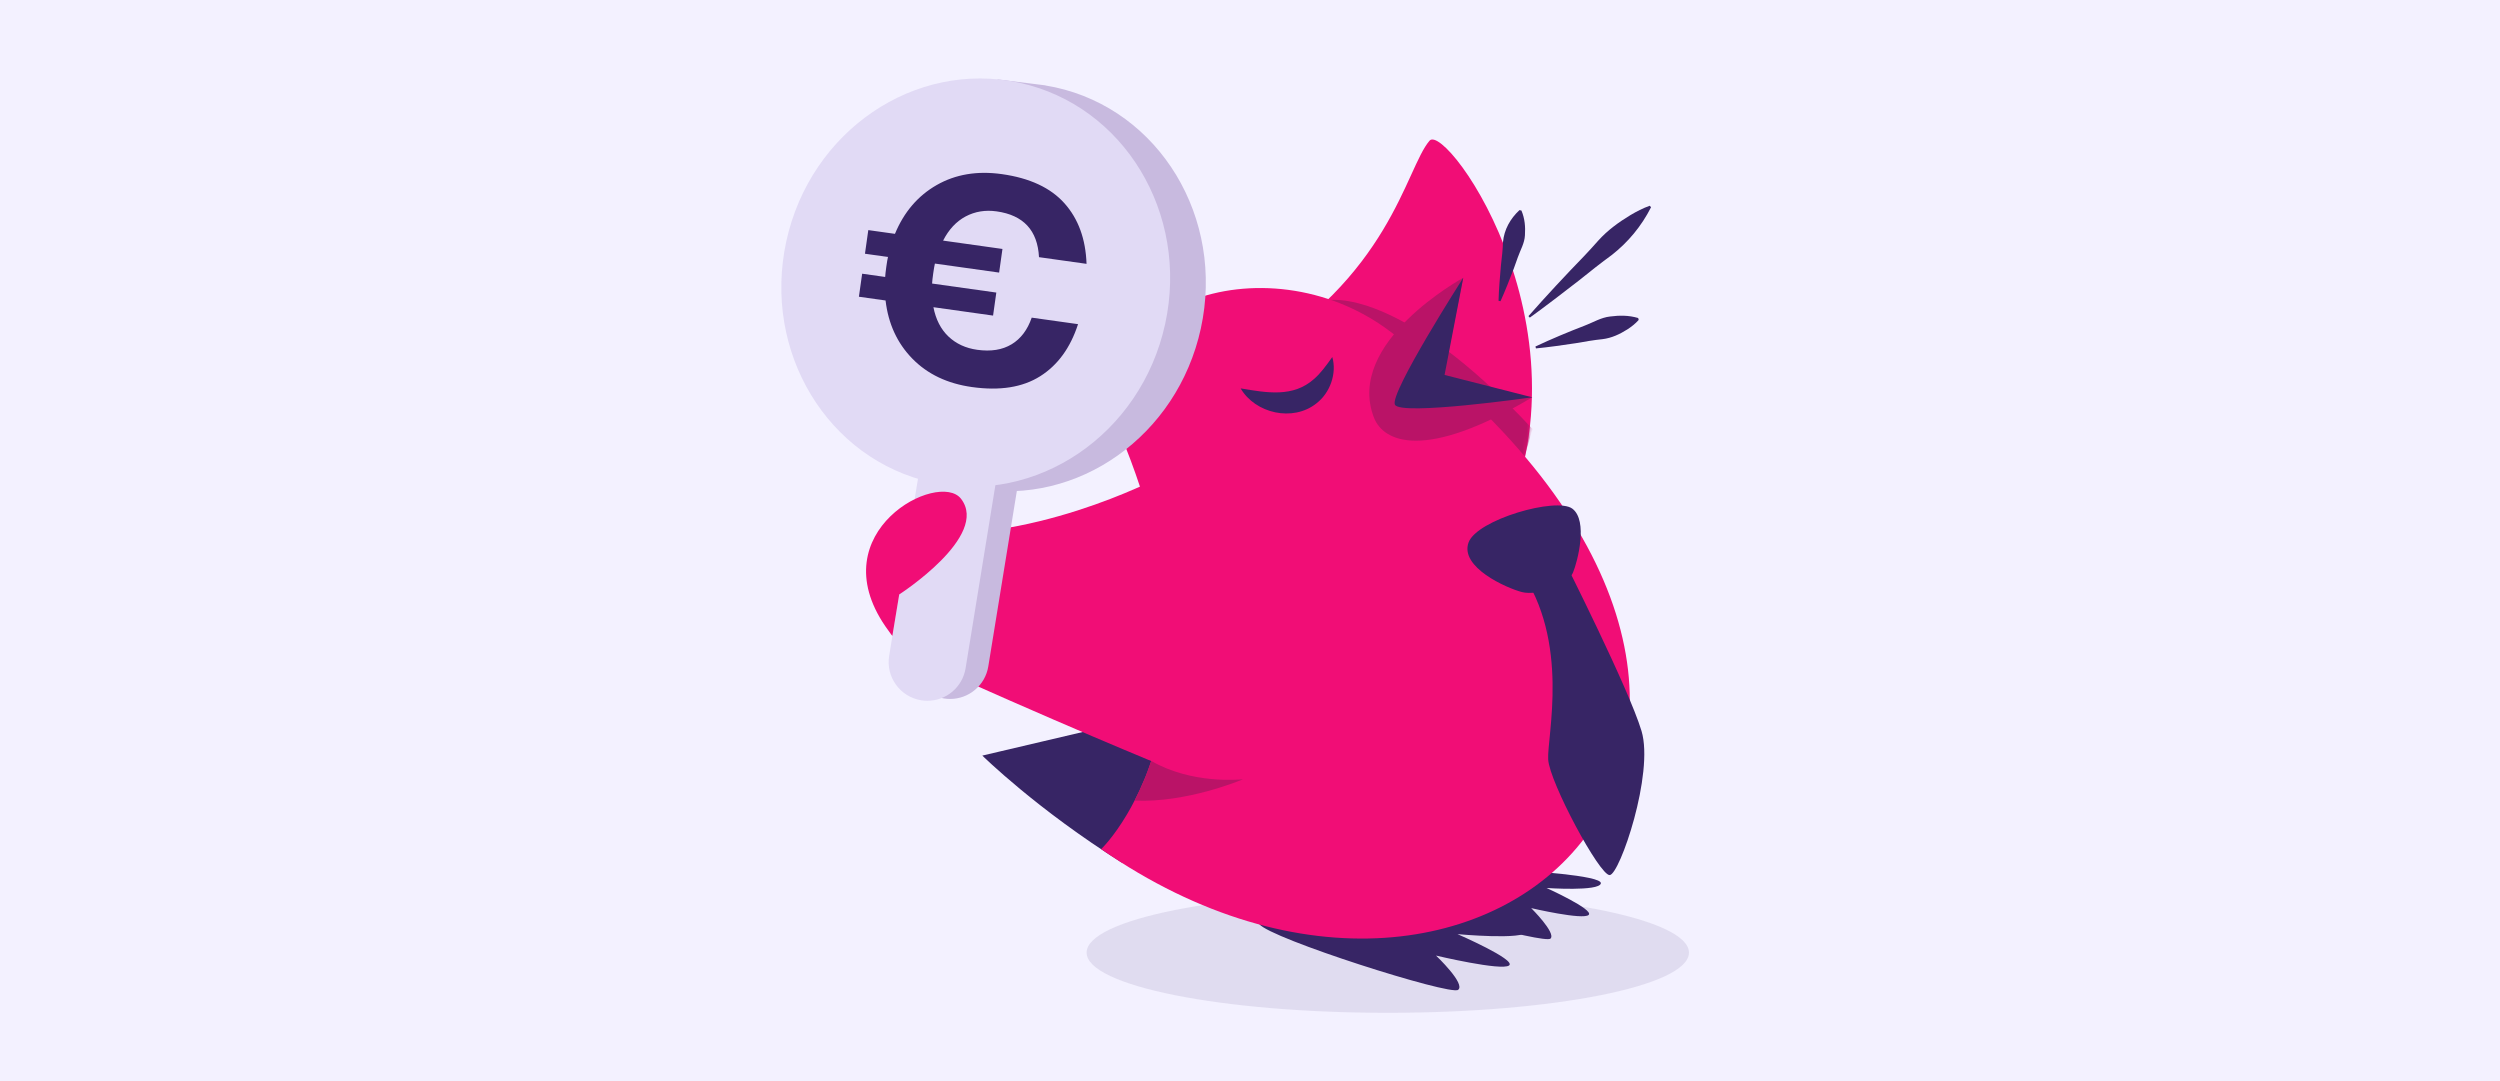 <svg width="592" height="256" viewBox="0 0 592 256" fill="none" xmlns="http://www.w3.org/2000/svg">
<g clip-path="url(#clip0_5_72)">
<path d="M592 0H0V256H592V0Z" fill="#F3F1FF"/>
<path opacity="0.1" d="M328.63 239.836C368.017 239.836 399.946 233.452 399.946 225.577C399.946 217.702 368.017 211.318 328.63 211.318C289.243 211.318 257.313 217.702 257.313 225.577C257.313 233.452 289.243 239.836 328.63 239.836Z" fill="#372565"/>
<path d="M295.273 85.269C329.229 65.72 332.833 39.941 338.511 33.321C342.505 28.662 380.541 81.546 352.607 130.77L295.273 85.269Z" fill="#F10D76"/>
<mask id="mask0_5_72" style="mask-type:luminance" maskUnits="userSpaceOnUse" x="295" y="33" width="68" height="98">
<path d="M295.273 85.269C329.229 65.72 332.833 39.941 338.511 33.321C342.505 28.662 380.541 81.546 352.607 130.77L295.273 85.269Z" fill="white"/>
</mask>
<g mask="url(#mask0_5_72)">
<path d="M314.524 71.112C314.524 71.112 331.215 67.523 362.908 101.601L359.452 113.475L314.524 71.117V71.112Z" fill="#BA1367"/>
</g>
<path d="M268.864 170.409L232.614 178.924C232.614 178.924 245.578 191.698 265.669 204.273L295.631 192.195C295.631 192.195 285.268 200.586 268.864 170.409Z" fill="#372565"/>
<path d="M214.464 125.957C243.32 129.434 274.209 113.198 274.209 113.198C290.783 129.705 282.775 158.812 276.175 181.683C276.175 181.683 250.473 171.238 213.548 154.47" fill="#F10D76"/>
<path d="M298.186 218.813C300.767 222.249 343.401 235.796 345.275 234.399C347.149 233.001 340.042 226.278 340.042 226.278C340.042 226.278 355.576 229.965 357.353 228.618C359.124 227.272 345.137 221.204 345.137 221.204C345.137 221.204 360.947 222.674 361.705 220.564C362.463 218.455 337.958 216.438 337.958 216.438L305.518 213.565C305.518 213.565 295.606 215.378 298.186 218.813Z" fill="#372565"/>
<path d="M329.551 211.215C331.779 214.257 365.796 223.585 367.163 222.259C368.53 220.933 362.581 215.04 362.581 215.04C362.581 215.04 374.904 217.923 376.2 216.648C377.495 215.373 366.226 210.278 366.226 210.278C366.226 210.278 378.627 211.139 379.082 209.198C379.538 207.258 360.338 206.162 360.338 206.162L334.907 204.534C334.907 204.534 327.324 208.174 329.551 211.215Z" fill="#372565"/>
<path d="M260.754 201.073C260.754 201.073 263.642 198.339 266.944 192.717C267.512 191.759 268.091 190.715 268.664 189.583C269.417 188.14 270.149 186.563 270.861 184.847C270.881 184.806 270.902 184.765 270.912 184.724L271.096 184.3C271.148 184.156 271.209 184.013 271.27 183.864C271.301 183.813 271.322 183.752 271.342 183.7C271.465 183.373 271.598 183.04 271.726 182.692C271.9 182.226 272.074 181.745 272.243 181.258C272.366 180.92 272.489 180.567 272.607 180.188C277.824 164.613 280.092 140.083 266.534 105.861C253.284 72.407 299.661 56.182 329.157 78.469C450.168 169.917 354.04 265.795 260.749 201.073H260.754Z" fill="#F10D76"/>
<path d="M372.349 120.463C368.607 117.632 349.699 123.034 347.748 128.476C345.654 134.313 356.692 139.233 360.348 140.191C364.28 141.22 371.366 138.291 372.472 135.624C373.578 132.956 376.087 123.295 372.344 120.463H372.349Z" fill="#372565"/>
<path d="M370.312 132.577C370.312 132.577 385.702 163.067 388.713 173.097C391.729 183.132 383.562 207.068 381.181 207.222C378.801 207.37 366.927 185.211 366.61 179.85C366.293 174.49 371.95 151.803 359.852 134.83L370.312 132.577Z" fill="#372565"/>
<path d="M361.94 74.859C366.093 70.134 370.788 65.101 375.186 60.57C376.312 59.407 377.382 58.179 378.473 56.97C380.664 54.538 383.296 52.623 386.102 50.929C387.525 50.089 389.005 49.311 390.653 48.722L390.971 49.07C388.718 53.53 385.528 57.38 381.617 60.426C379.323 62.075 376.154 64.599 373.921 66.396C370.189 69.289 366.072 72.463 362.258 75.213L361.94 74.865V74.859Z" fill="#372565"/>
<path d="M363.584 82.053C367.311 80.297 371.453 78.566 375.309 77.087C377.275 76.334 379.133 75.182 381.269 74.947C383.496 74.66 385.661 74.639 387.919 75.305L388.047 75.761C387.213 76.692 386.312 77.379 385.39 77.983C383.562 79.14 381.632 80.051 379.487 80.312C377.644 80.486 375.043 80.932 373.199 81.26C370.143 81.72 366.789 82.207 363.717 82.504L363.589 82.048L363.584 82.053Z" fill="#372565"/>
<path d="M354.854 71.219C354.931 68.521 355.177 65.562 355.418 62.868C355.617 61.23 355.868 58.957 355.909 57.329C356.165 54.395 357.624 51.784 359.816 49.751L360.277 49.859C361.091 51.809 361.234 53.709 361.106 55.706C361.024 57.585 360.01 59.233 359.406 60.969L358.474 63.58C357.507 66.109 356.431 68.869 355.315 71.332L354.854 71.224V71.219Z" fill="#372565"/>
<path d="M346.493 65.787C346.493 65.787 318.38 81.05 325.363 98.918C327.59 104.622 337.277 109.332 362.831 94.075L341.44 90.987L346.493 65.782V65.787Z" fill="#BA1367"/>
<path d="M330.309 95.816C329.019 93.092 346.493 65.787 346.493 65.787L342.075 88.786L362.831 94.08C362.831 94.08 331.594 98.54 330.309 95.821V95.816Z" fill="#372565"/>
<path d="M293.783 91.971C300.029 93.02 306.214 94.157 311.165 89.743C312.671 88.448 313.981 86.666 315.487 84.547C316.598 88.371 315.005 93.005 311.729 95.519C306.163 99.968 297.249 97.9 293.783 91.976V91.971Z" fill="#372565"/>
<path d="M224.991 165.514C224.499 165.514 224.008 165.473 223.506 165.391C218.509 164.577 215.114 159.867 215.928 154.87L223.624 107.576C224.438 102.579 229.148 99.185 234.145 99.999C239.142 100.813 242.537 105.523 241.723 110.52L234.028 157.814C233.295 162.314 229.404 165.514 224.986 165.514H224.991Z" fill="#C8BADF"/>
<path d="M249.833 20.669C249.075 20.506 248.317 20.362 247.565 20.239V20.214L245.829 19.999C245.563 19.968 245.292 19.927 245.025 19.896L236.106 18.785L237.407 19.779C217.275 21.207 199.396 36.475 194.65 58.209C189.335 82.555 202.381 106.404 224.212 113.935L223.455 114.744L231.099 115.702C255.214 119.854 278.797 103.255 284.357 77.793C290.066 51.651 274.609 26.076 249.838 20.669H249.833Z" fill="#C8BADF"/>
<path d="M275.91 76.711C281.614 50.571 266.156 24.997 241.383 19.591C216.61 14.186 191.903 30.994 186.199 57.135C180.494 83.275 195.953 108.849 220.726 114.255C245.499 119.661 270.205 102.852 275.91 76.711Z" fill="#E1DAF5"/>
<path d="M219.615 165.949C219.123 165.949 218.632 165.908 218.13 165.827C213.133 165.012 209.738 160.302 210.552 155.305L218.248 108.012C219.062 103.014 223.772 99.625 228.769 100.434C233.766 101.248 237.161 105.958 236.347 110.956L228.652 158.249C227.919 162.749 224.028 165.949 219.61 165.949H219.615Z" fill="#E1DAF5"/>
<path d="M212.938 140.764C212.938 140.764 234.432 126.935 227.561 118.098C222.313 111.35 194.26 125.844 209.641 148.291C211.121 150.446 211.315 150.579 211.315 150.579L212.938 140.764Z" fill="#F10D76"/>
<path d="M294.362 184.53C293.609 184.847 280.86 190.141 268.669 189.583C269.422 188.14 270.154 186.563 270.866 184.847C270.886 184.806 270.907 184.765 270.917 184.724L271.101 184.3C271.163 184.156 271.224 184.013 271.276 183.864C271.306 183.813 271.327 183.752 271.347 183.7C271.48 183.383 271.603 183.05 271.731 182.692C271.895 182.257 272.069 181.786 272.248 181.258C272.371 180.92 272.494 180.567 272.612 180.188C282.253 185.748 293.65 184.602 294.362 184.53Z" fill="#BA1367"/>
<path d="M239.547 81.531C241.733 80.205 243.32 78.1 244.308 75.218L255.281 76.759C253.468 82.355 250.478 86.467 246.305 89.098C242.133 91.73 236.746 92.58 230.152 91.653C224.32 90.834 219.615 88.586 216.031 84.915C212.452 81.244 210.342 76.657 209.702 71.153L203.389 70.267L204.157 64.814L209.61 65.582C209.636 65.05 209.728 64.236 209.882 63.135C210.03 62.085 210.158 61.322 210.276 60.851L204.823 60.083L205.612 54.487L211.925 55.373C214.065 50.212 217.362 46.362 221.811 43.817C226.266 41.272 231.406 40.412 237.238 41.231C243.837 42.158 248.778 44.462 252.065 48.143C255.352 51.825 257.093 56.602 257.293 62.479L246.034 60.897C245.706 54.559 242.358 50.949 236.004 50.053C233.326 49.674 230.884 50.079 228.667 51.251C226.455 52.429 224.673 54.333 223.327 56.975L237.381 58.952L236.593 64.548L221.386 62.413C221.263 62.935 221.13 63.718 220.982 64.768C220.833 65.823 220.746 66.611 220.721 67.144L235.927 69.279L235.159 74.731L221.033 72.745C221.601 75.653 222.784 77.962 224.591 79.683C226.399 81.398 228.667 82.447 231.391 82.831C234.642 83.287 237.361 82.852 239.547 81.526V81.531Z" fill="#372565"/>
</g>
<defs>
<clipPath id="clip0_5_72">
<rect width="592" height="256" fill="white"/>
</clipPath>
</defs>
</svg>
